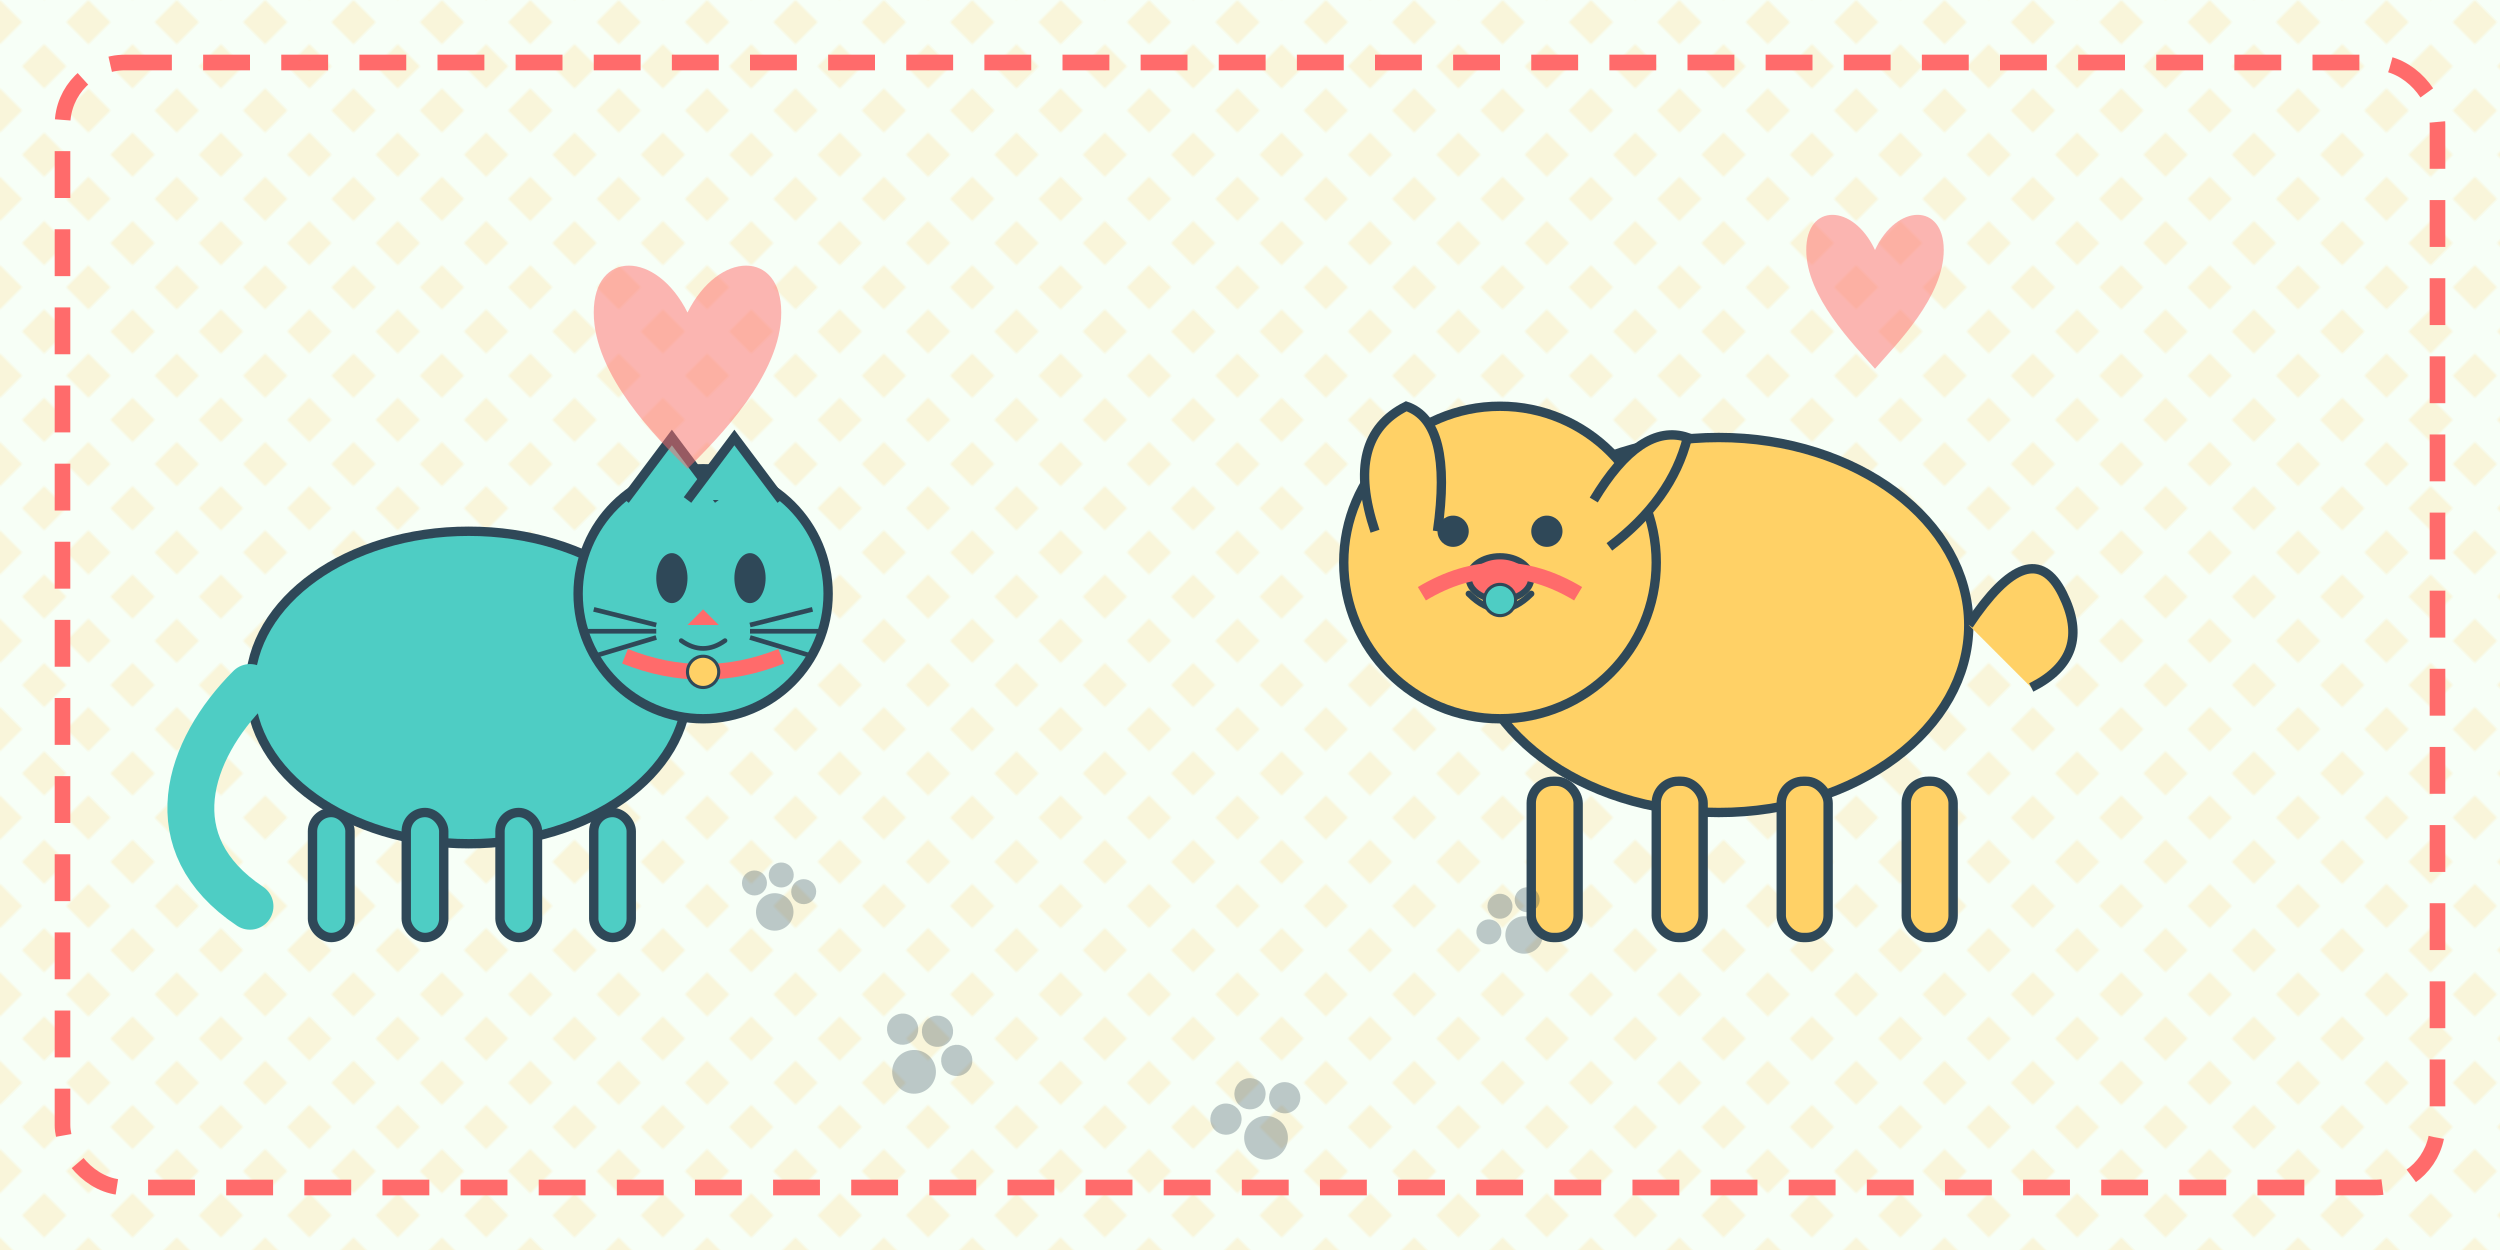 <svg xmlns="http://www.w3.org/2000/svg" viewBox="0 0 800 400" width="800" height="400">
  <!-- Background with pattern -->
  <rect width="800" height="400" fill="#F7FFF7"/>
  <pattern id="pattern" width="20" height="20" patternUnits="userSpaceOnUse" patternTransform="rotate(45)">
    <rect width="10" height="10" fill="#FFD166" opacity="0.2"/>
  </pattern>
  <rect width="800" height="400" fill="url(#pattern)"/>
  
  <!-- Decorative elements -->
  <rect x="20" y="20" width="760" height="360" rx="20" ry="20" fill="none" stroke="#FF6B6B" stroke-width="5" stroke-dasharray="15,10"/>
  
  <!-- Dog character -->
  <g transform="translate(550, 200)">
    <!-- Dog body -->
    <ellipse cx="0" cy="0" rx="80" ry="60" fill="#FFD166" stroke="#2F4858" stroke-width="3"/>
    
    <!-- Head -->
    <circle cx="-70" cy="-20" r="50" fill="#FFD166" stroke="#2F4858" stroke-width="3"/>
    
    <!-- Ears -->
    <path d="M-110,-30 Q-120,-60 -100,-70 Q-85,-65 -90,-30" fill="#FFD166" stroke="#2F4858" stroke-width="3"/>
    <path d="M-40,-40 Q-25,-65 -10,-60 Q-15,-40 -35,-25" fill="#FFD166" stroke="#2F4858" stroke-width="3"/>
    
    <!-- Eyes -->
    <circle cx="-85" cy="-30" r="5" fill="#2F4858"/>
    <circle cx="-55" cy="-30" r="5" fill="#2F4858"/>
    
    <!-- Nose -->
    <ellipse cx="-70" cy="-15" rx="10" ry="7" fill="#FF6B6B" stroke="#2F4858" stroke-width="2"/>
    
    <!-- Mouth -->
    <path d="M-80,-10 Q-70,0 -60,-10" fill="none" stroke="#2F4858" stroke-width="2" stroke-linecap="round"/>
    
    <!-- Tail -->
    <path d="M80,0 Q100,-30 110,-10 Q120,10 100,20" fill="#FFD166" stroke="#2F4858" stroke-width="3"/>
    
    <!-- Legs -->
    <rect x="-60" y="50" width="15" height="50" rx="7" fill="#FFD166" stroke="#2F4858" stroke-width="3"/>
    <rect x="-20" y="50" width="15" height="50" rx="7" fill="#FFD166" stroke="#2F4858" stroke-width="3"/>
    <rect x="20" y="50" width="15" height="50" rx="7" fill="#FFD166" stroke="#2F4858" stroke-width="3"/>
    <rect x="60" y="50" width="15" height="50" rx="7" fill="#FFD166" stroke="#2F4858" stroke-width="3"/>
    
    <!-- Collar -->
    <path d="M-45,-10 Q-70,-25 -95,-10" fill="none" stroke="#FF6B6B" stroke-width="5"/>
    <circle cx="-70" cy="-8" r="5" fill="#4ECDC4" stroke="#2F4858" stroke-width="1"/>
  </g>
  
  <!-- Cat character -->
  <g transform="translate(150, 220)">
    <!-- Cat body -->
    <ellipse cx="0" cy="0" rx="70" ry="50" fill="#4ECDC4" stroke="#2F4858" stroke-width="3"/>
    
    <!-- Head -->
    <circle cx="75" cy="-30" r="40" fill="#4ECDC4" stroke="#2F4858" stroke-width="3"/>
    
    <!-- Ears -->
    <path d="M50,-60 L65,-80 L80,-60" fill="#4ECDC4" stroke="#2F4858" stroke-width="3"/>
    <path d="M70,-60 L85,-80 L100,-60" fill="#4ECDC4" stroke="#2F4858" stroke-width="3"/>
    
    <!-- Eyes -->
    <ellipse cx="65" cy="-35" rx="5" ry="8" fill="#2F4858"/>
    <ellipse cx="90" cy="-35" rx="5" ry="8" fill="#2F4858"/>
    
    <!-- Nose -->
    <path d="M75,-25 L80,-20 L70,-20 Z" fill="#FF6B6B"/>
    
    <!-- Mouth -->
    <path d="M68,-15 Q75,-10 82,-15" fill="none" stroke="#2F4858" stroke-width="1.5" stroke-linecap="round"/>
    
    <!-- Whiskers -->
    <line x1="60" y1="-20" x2="40" y2="-25" stroke="#2F4858" stroke-width="1.5"/>
    <line x1="60" y1="-18" x2="38" y2="-18" stroke="#2F4858" stroke-width="1.5"/>
    <line x1="60" y1="-16" x2="40" y2="-10" stroke="#2F4858" stroke-width="1.5"/>
    
    <line x1="90" y1="-20" x2="110" y2="-25" stroke="#2F4858" stroke-width="1.5"/>
    <line x1="90" y1="-18" x2="112" y2="-18" stroke="#2F4858" stroke-width="1.5"/>
    <line x1="90" y1="-16" x2="110" y2="-10" stroke="#2F4858" stroke-width="1.5"/>
    
    <!-- Tail -->
    <path d="M-70,0 C-90,20 -100,50 -70,70" fill="none" stroke="#4ECDC4" stroke-width="15" stroke-linecap="round"/>
    
    <!-- Legs -->
    <rect x="-50" y="40" width="12" height="40" rx="6" fill="#4ECDC4" stroke="#2F4858" stroke-width="3"/>
    <rect x="-20" y="40" width="12" height="40" rx="6" fill="#4ECDC4" stroke="#2F4858" stroke-width="3"/>
    <rect x="10" y="40" width="12" height="40" rx="6" fill="#4ECDC4" stroke="#2F4858" stroke-width="3"/>
    <rect x="40" y="40" width="12" height="40" rx="6" fill="#4ECDC4" stroke="#2F4858" stroke-width="3"/>
    
    <!-- Collar -->
    <path d="M50,-10 Q75,0 100,-10" fill="none" stroke="#FF6B6B" stroke-width="5"/>
    <circle cx="75" cy="-5" r="5" fill="#FFD166" stroke="#2F4858" stroke-width="1"/>
  </g>
  
  <!-- Paw prints -->
  <g fill="#2F4858" opacity="0.3">
    <g transform="translate(300, 330) rotate(30)">
      <circle cx="0" cy="0" r="5"/>
      <circle cx="10" cy="5" r="5"/>
      <circle cx="-10" cy="5" r="5"/>
      <circle cx="0" cy="15" r="7"/>
    </g>
    
    <g transform="translate(400, 350) rotate(-20)">
      <circle cx="0" cy="0" r="5"/>
      <circle cx="10" cy="5" r="5"/>
      <circle cx="-10" cy="5" r="5"/>
      <circle cx="0" cy="15" r="7"/>
    </g>
    
    <g transform="translate(250, 280) rotate(10)">
      <circle cx="0" cy="0" r="4"/>
      <circle cx="8" cy="4" r="4"/>
      <circle cx="-8" cy="4" r="4"/>
      <circle cx="0" cy="12" r="6"/>
    </g>
    
    <g transform="translate(480, 290) rotate(-40)">
      <circle cx="0" cy="0" r="4"/>
      <circle cx="8" cy="4" r="4"/>
      <circle cx="-8" cy="4" r="4"/>
      <circle cx="0" cy="12" r="6"/>
    </g>
  </g>
  
  <!-- Hearts -->
  <g fill="#FF6B6B" opacity="0.5">
    <path d="M220,100 C230,80 250,80 250,100 C250,120 230,140 220,150 C210,140 190,120 190,100 C190,80 210,80 220,100 Z" />
    <path d="M600,80 C607,65 622,65 622,80 C622,95 607,110 600,118 C593,110 578,95 578,80 C578,65 593,65 600,80 Z" />
  </g>
</svg>
